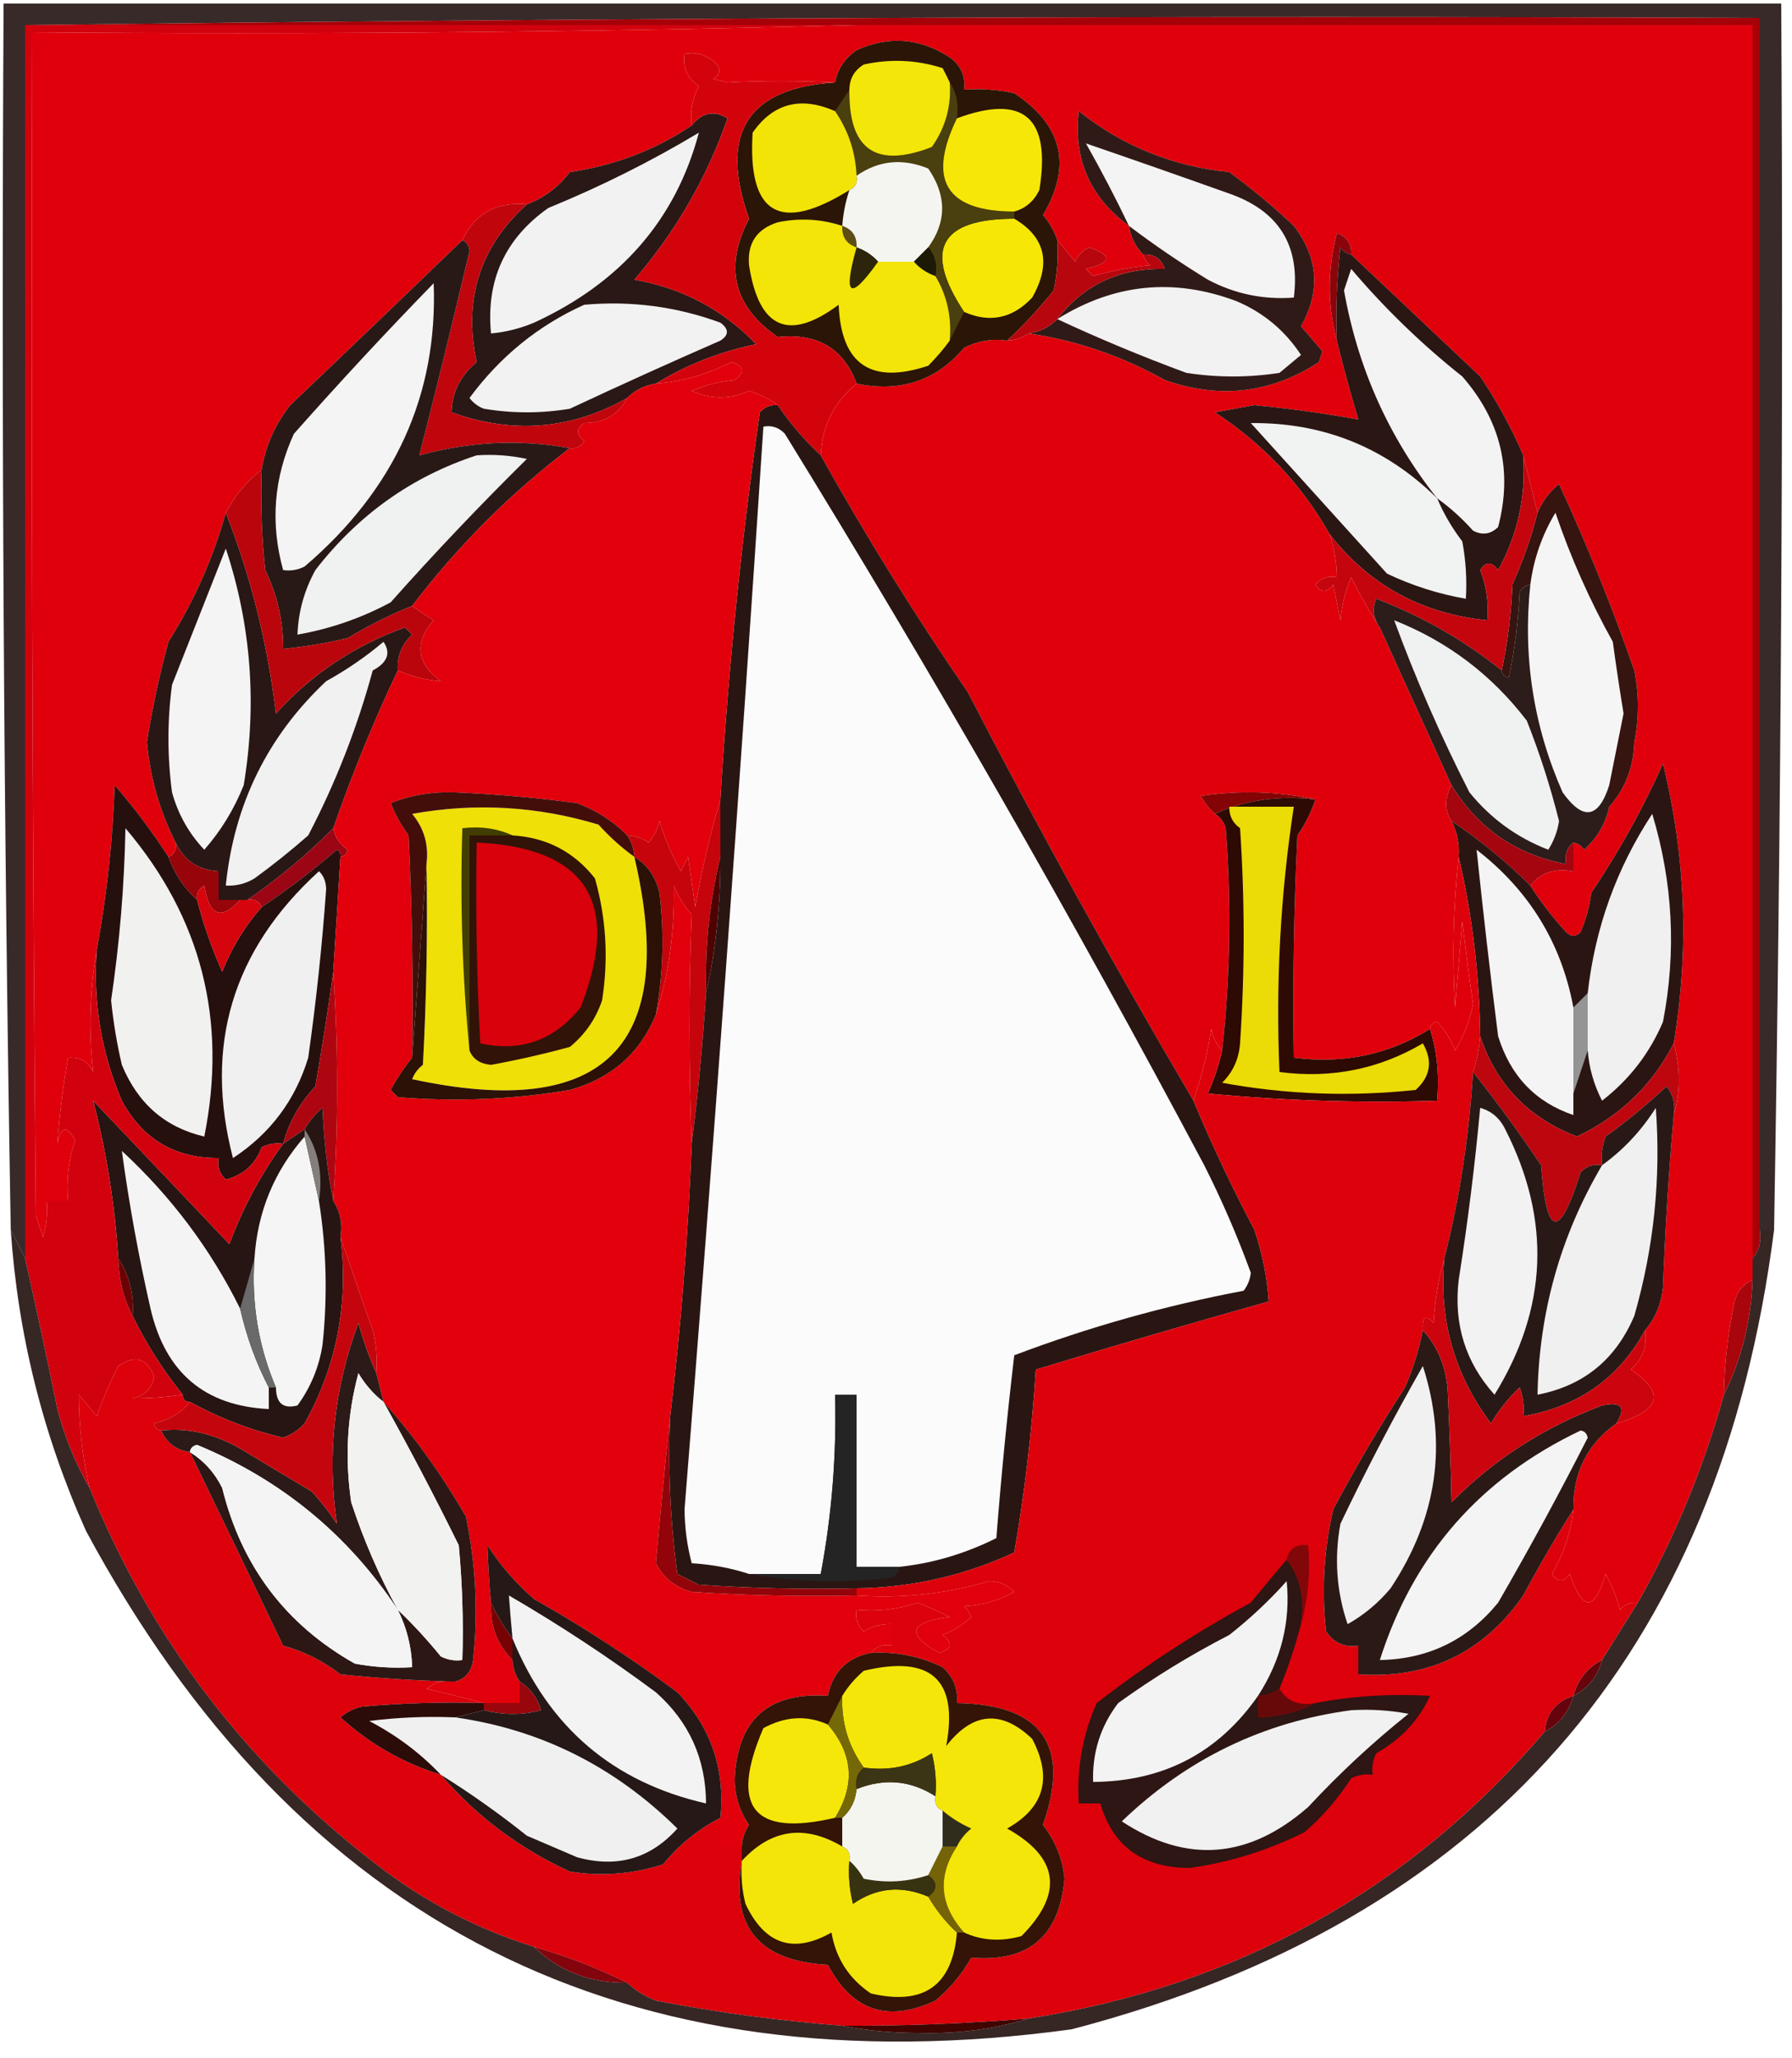 <?xml version="1.0" encoding="UTF-8"?>
<!DOCTYPE svg PUBLIC "-//W3C//DTD SVG 1.1//EN" "http://www.w3.org/Graphics/SVG/1.1/DTD/svg11.dtd">
<svg xmlns="http://www.w3.org/2000/svg" version="1.1" width="250px" height="287px" style="shape-rendering:geometricPrecision; text-rendering:geometricPrecision; image-rendering:optimizeQuality; fill-rule:evenodd; clip-rule:evenodd" xmlns:xlink="http://www.w3.org/1999/xlink">
<g><path style="opacity:1" fill="#e0000b" d="M 119.5,3.5 C 161.167,3.5 202.833,3.5 244.5,3.5C 244.5,60.833 244.5,118.167 244.5,175.5C 244.5,176.5 244.5,177.5 244.5,178.5C 243.21,179.058 242.377,180.058 242,181.5C 241.077,185.79 240.577,190.123 240.5,194.5C 237.646,204.751 233.646,214.418 228.5,223.5C 227.504,223.414 226.671,223.748 226,224.5C 225.529,222.754 224.862,221.087 224,219.5C 222.445,224.768 220.779,224.768 219,219.5C 218.107,220.711 217.274,220.711 216.5,219.5C 218.122,216.741 219.122,213.741 219.5,210.5C 219.432,205.376 221.432,201.376 225.5,198.5C 231.699,196.722 232.366,194.222 227.5,191C 229.155,189.556 229.822,187.722 229.5,185.5C 230.927,183.852 231.76,181.852 232,179.5C 232.301,171.475 232.801,163.475 233.5,155.5C 234.444,152.332 234.444,148.999 233.5,145.5C 235.669,132.464 235.169,119.464 232,106.5C 229.186,112.796 225.852,118.796 222,124.5C 221.749,126.433 221.249,128.266 220.5,130C 219.833,130.667 219.167,130.667 218.5,130C 216.618,127.957 214.951,125.791 213.5,123.5C 214.918,121.692 216.918,121.025 219.5,121.5C 219.5,120.167 219.5,118.833 219.5,117.5C 220.117,117.611 220.617,117.944 221,118.5C 222.82,116.868 223.986,114.868 224.5,112.5C 226.713,110.042 227.879,107.042 228,103.5C 228.667,100.167 228.667,96.833 228,93.5C 224.905,84.623 221.405,75.956 217.5,67.5C 216.141,68.624 215.141,69.958 214.5,71.5C 213.833,68.833 213.167,66.167 212.5,63.5C 210.892,59.727 208.892,56.061 206.5,52.5C 200.48,46.812 194.48,41.145 188.5,35.5C 188.585,34.005 187.919,33.005 186.5,32.5C 185.186,37.652 185.186,42.652 186.5,47.5C 187.387,51.096 188.387,54.762 189.5,58.5C 184.702,57.641 179.869,56.974 175,56.5C 173.167,56.833 171.333,57.167 169.5,57.5C 176.29,61.952 181.624,67.619 185.5,74.5C 186.15,76.435 186.483,78.435 186.5,80.5C 185.325,80.281 184.325,80.614 183.5,81.5C 184.274,82.711 185.107,82.711 186,81.5C 186.333,83.167 186.667,84.833 187,86.5C 187.192,84.423 187.692,82.423 188.5,80.5C 189.722,82.977 191.055,85.31 192.5,87.5C 195.829,94.826 199.163,102.159 202.5,109.5C 201.506,111.334 201.506,113.001 202.5,114.5C 203.301,116.042 203.634,117.708 203.5,119.5C 202.744,126.491 202.577,133.491 203,140.5C 203.333,136.5 203.667,132.5 204,128.5C 204.459,132.339 204.959,136.172 205.5,140C 205.051,142.326 204.217,144.493 203,146.5C 202.417,144.998 201.584,143.665 200.5,142.5C 199.893,142.624 199.56,142.957 199.5,143.5C 193.74,147.075 187.407,148.408 180.5,147.5C 180.334,137.161 180.5,126.828 181,116.5C 182.094,114.922 182.928,113.255 183.5,111.5C 178.35,110.349 173.016,110.183 167.5,111C 168.066,111.995 168.733,112.828 169.5,113.5C 170.222,113.918 170.722,114.584 171,115.5C 171.808,125.91 171.641,136.243 170.5,146.5C 169.732,145.737 169.232,144.737 169,143.5C 168.442,146.934 167.609,150.267 166.5,153.5C 155.506,134.852 145.006,115.852 135,96.5C 127.671,85.849 120.837,74.849 114.5,63.5C 114.688,59.391 116.355,56.058 119.5,53.5C 125.632,54.749 130.632,53.083 134.5,48.5C 136.396,47.534 138.396,47.201 140.5,47.5C 141.609,47.443 142.609,47.11 143.5,46.5C 150.12,47.459 156.453,49.626 162.5,53C 170.144,55.687 177.31,54.853 184,50.5C 184.167,50 184.333,49.5 184.5,49C 183.491,47.832 182.491,46.665 181.5,45.5C 184.256,40.631 183.923,35.964 180.5,31.5C 177.646,28.812 174.646,26.312 171.5,24C 163.629,23.212 156.629,20.379 150.5,15.5C 149.73,22.19 152.063,27.523 157.5,31.5C 157.733,33.062 158.4,34.395 159.5,35.5C 159.611,36.117 159.944,36.617 160.5,37C 157.776,37.27 155.109,37.77 152.5,38.5C 152.167,38.167 151.833,37.833 151.5,37.5C 155.081,36.644 155.247,35.644 152,34.5C 151.055,34.905 150.388,35.572 150,36.5C 149.148,35.429 148.315,34.429 147.5,33.5C 147.096,32.244 146.429,31.077 145.5,30C 149.576,23.128 148.242,17.461 141.5,13C 139.19,12.503 136.857,12.337 134.5,12.5C 134.703,10.61 134.037,9.11 132.5,8C 128.32,5.294 123.987,4.961 119.5,7C 117.859,8.129 116.859,9.629 116.5,11.5C 111.399,11.239 106.399,11.239 101.5,11.5C 100.833,11.333 100.167,11.167 99.5,11C 100.641,10.259 100.641,9.425 99.5,8.5C 98.311,7.571 96.978,7.238 95.5,7.5C 95.227,9.451 95.893,10.951 97.5,12C 96.594,13.7 96.261,15.533 96.5,17.5C 91.415,20.922 85.748,23.088 79.5,24C 77.905,26.102 75.905,27.602 73.5,28.5C 69.249,28.113 66.249,29.78 64.5,33.5C 56.575,41.151 48.575,48.818 40.5,56.5C 38.392,59.157 37.059,62.157 36.5,65.5C 34.408,67.137 32.741,69.137 31.5,71.5C 29.737,77.851 27.071,83.851 23.5,89.5C 22.244,94.112 21.244,98.778 20.5,103.5C 20.955,108.454 22.288,113.12 24.5,117.5C 24.672,118.492 24.338,119.158 23.5,119.5C 21.252,116.018 18.752,112.684 16,109.5C 15.733,117.253 14.899,124.92 13.5,132.5C 12.515,138.025 12.348,143.691 13,149.5C 12.29,148.027 11.124,147.36 9.5,147.5C 8.791,151.527 8.291,155.527 8,159.5C 8.451,157.071 9.285,156.904 10.5,159C 9.556,161.719 9.223,164.552 9.5,167.5C 8.5,167.5 7.5,167.5 6.5,167.5C 6.66,169.199 6.494,170.866 6,172.5C 5.667,171.5 5.333,170.5 5,169.5C 4.5,114.501 4.333,59.501 4.5,4.5C 43.004,4.832 81.337,4.499 119.5,3.5 Z"/></g>
<g><path style="opacity:1" fill="#382a29" d="M 247.5,171.5 C 246.833,171.5 246.167,171.5 245.5,171.5C 245.5,115.167 245.5,58.833 245.5,2.5C 164.665,2.167 83.998,2.501 3.5,3.5C 3.5,60.833 3.5,118.167 3.5,175.5C 2.833,174.167 2.167,172.833 1.5,171.5C 0.516,114.523 0.183,57.523 0.5,0.5C 83.167,0.5 165.833,0.5 248.5,0.5C 248.813,57.519 248.48,114.519 247.5,171.5 Z"/></g>
<g><path style="opacity:1" fill="#a60008" d="M 3.5,3.5 C 83.998,2.501 164.665,2.167 245.5,2.5C 245.5,58.833 245.5,115.167 245.5,171.5C 245.768,173.099 245.434,174.432 244.5,175.5C 244.5,118.167 244.5,60.833 244.5,3.5C 202.833,3.5 161.167,3.5 119.5,3.5C 80.833,3.5 42.167,3.5 3.5,3.5 Z"/></g>
<g><path style="opacity:1" fill="#301a17" d="M 143.5,46.5 C 145.062,46.267 146.395,45.6 147.5,44.5C 151.202,39.696 156.202,37.363 162.5,37.5C 161.995,36.081 160.995,35.415 159.5,35.5C 158.4,34.395 157.733,33.062 157.5,31.5C 152.063,27.523 149.73,22.19 150.5,15.5C 156.629,20.379 163.629,23.212 171.5,24C 174.646,26.312 177.646,28.812 180.5,31.5C 183.923,35.964 184.256,40.631 181.5,45.5C 182.491,46.665 183.491,47.832 184.5,49C 184.333,49.5 184.167,50 184,50.5C 177.31,54.853 170.144,55.687 162.5,53C 156.453,49.626 150.12,47.459 143.5,46.5 Z"/></g>
<g><path style="opacity:1" fill="#f4f4f4" d="M 157.5,31.5 C 155.653,27.642 153.653,23.808 151.5,20C 158.028,22.241 164.695,24.575 171.5,27C 178.422,29.418 181.422,34.252 180.5,41.5C 176.253,41.822 172.253,40.989 168.5,39C 164.66,36.644 160.994,34.144 157.5,31.5 Z"/></g>
<g><path style="opacity:1" fill="#2b1506" d="M 147.5,33.5 C 147.663,35.857 147.497,38.19 147,40.5C 144.967,43.03 142.8,45.364 140.5,47.5C 138.396,47.201 136.396,47.534 134.5,48.5C 130.632,53.083 125.632,54.749 119.5,53.5C 117.686,48.584 114.019,46.418 108.5,47C 102.313,42.732 100.98,37.232 104.5,30.5C 100.264,18.601 104.264,12.267 116.5,11.5C 116.859,9.629 117.859,8.129 119.5,7C 123.987,4.961 128.32,5.294 132.5,8C 134.037,9.11 134.703,10.61 134.5,12.5C 136.857,12.337 139.19,12.503 141.5,13C 148.242,17.461 149.576,23.128 145.5,30C 146.429,31.077 147.096,32.244 147.5,33.5 Z"/></g>
<g><path style="opacity:1" fill="#5d4e16" d="M 117.5,31.5 C 118.906,31.973 119.573,32.973 119.5,34.5C 118.094,34.027 117.427,33.027 117.5,31.5 Z"/></g>
<g><path style="opacity:1" fill="#f6e706" d="M 141.5,30.5 C 145.863,33.083 146.696,36.75 144,41.5C 141.261,44.414 138.094,45.081 134.5,43.5C 128.777,34.85 131.111,30.517 141.5,30.5 Z"/></g>
<g><path style="opacity:1" fill="#4a3f0e" d="M 132.5,11.5 C 133.451,12.919 133.784,14.585 133.5,16.5C 129.319,25.146 131.986,29.479 141.5,29.5C 141.5,29.833 141.5,30.167 141.5,30.5C 131.111,30.517 128.777,34.85 134.5,43.5C 133.833,44.833 133.167,46.167 132.5,47.5C 132.79,44.215 132.123,41.215 130.5,38.5C 130.768,36.901 130.434,35.568 129.5,34.5C 132.087,30.936 132.087,27.269 129.5,23.5C 125.901,22.035 122.568,22.368 119.5,24.5C 119.353,21.208 118.353,18.208 116.5,15.5C 117.167,14.5 117.833,13.5 118.5,12.5C 118.367,20.866 122.2,23.533 130,20.5C 131.908,17.794 132.741,14.793 132.5,11.5 Z"/></g>
<g><path style="opacity:1" fill="#f3e408" d="M 116.5,15.5 C 118.353,18.208 119.353,21.208 119.5,24.5C 119.672,25.492 119.338,26.158 118.5,26.5C 108.787,32.562 104.287,29.895 105,18.5C 107.862,14.397 111.696,13.397 116.5,15.5 Z"/></g>
<g><path style="opacity:1" fill="#f4f4f0" d="M 129.5,34.5 C 128.833,35.167 128.167,35.833 127.5,36.5C 125.833,36.5 124.167,36.5 122.5,36.5C 121.71,35.599 120.71,34.932 119.5,34.5C 119.573,32.973 118.906,31.973 117.5,31.5C 117.629,29.784 117.962,28.117 118.5,26.5C 119.338,26.158 119.672,25.492 119.5,24.5C 122.568,22.368 125.901,22.035 129.5,23.5C 132.087,27.269 132.087,30.936 129.5,34.5 Z"/></g>
<g><path style="opacity:1" fill="#f7e708" d="M 141.5,29.5 C 131.986,29.479 129.319,25.146 133.5,16.5C 142.813,13.059 146.646,16.393 145,26.5C 144.241,28.063 143.074,29.063 141.5,29.5 Z"/></g>
<g><path style="opacity:1" fill="#f3e609" d="M 132.5,11.5 C 132.741,14.793 131.908,17.794 130,20.5C 122.2,23.533 118.367,20.866 118.5,12.5C 118.511,10.983 119.177,9.816 120.5,9C 124.211,8.175 127.878,8.341 131.5,9.5C 131.863,10.184 132.196,10.85 132.5,11.5 Z"/></g>
<g><path style="opacity:1" fill="#2d250b" d="M 119.5,34.5 C 120.71,34.932 121.71,35.599 122.5,36.5C 118.565,42.034 117.565,41.368 119.5,34.5 Z"/></g>
<g><path style="opacity:1" fill="#1c1907" d="M 129.5,34.5 C 130.434,35.568 130.768,36.901 130.5,38.5C 129.29,38.068 128.29,37.401 127.5,36.5C 128.167,35.833 128.833,35.167 129.5,34.5 Z"/></g>
<g><path style="opacity:1" fill="#8a050b" d="M 188.5,35.5 C 187.883,35.389 187.383,35.056 187,34.5C 186.501,38.821 186.334,43.154 186.5,47.5C 185.186,42.652 185.186,37.652 186.5,32.5C 187.919,33.005 188.585,34.005 188.5,35.5 Z"/></g>
<g><path style="opacity:1" fill="#f2f2f2" d="M 147.5,44.5 C 155.431,39.546 163.764,38.713 172.5,42C 176.255,43.588 179.255,46.088 181.5,49.5C 180.5,50.333 179.5,51.167 178.5,52C 174.167,52.667 169.833,52.667 165.5,52C 159.207,49.671 153.207,47.171 147.5,44.5 Z"/></g>
<g><path style="opacity:1" fill="#291815" d="M 91.5,53.5 C 89.938,53.733 88.605,54.4 87.5,55.5C 79.718,59.907 71.552,60.573 63,57.5C 63.052,54.728 64.219,52.394 66.5,50.5C 64.616,41.746 66.95,34.413 73.5,28.5C 75.905,27.602 77.905,26.102 79.5,24C 85.748,23.088 91.415,20.922 96.5,17.5C 97.936,15.681 99.603,15.348 101.5,16.5C 98.583,24.837 94.249,32.337 88.5,39C 95.155,40.161 100.822,43.161 105.5,48C 100.433,49.042 95.766,50.875 91.5,53.5 Z"/></g>
<g><path style="opacity:1" fill="#f1f2f1" d="M 81.5,42.5 C 88.061,41.919 94.395,42.752 100.5,45C 101.711,45.893 101.711,46.726 100.5,47.5C 93.488,50.563 86.488,53.73 79.5,57C 75.5,57.667 71.5,57.667 67.5,57C 66.692,56.692 66.025,56.192 65.5,55.5C 69.765,49.72 75.098,45.387 81.5,42.5 Z"/></g>
<g><path style="opacity:1" fill="#f2f2f3" d="M 97.5,18.5 C 94.288,30.589 86.622,39.422 74.5,45C 72.564,45.813 70.564,46.313 68.5,46.5C 67.785,39.098 70.451,33.265 76.5,29C 83.808,26.012 90.808,22.512 97.5,18.5 Z"/></g>
<g><path style="opacity:1" fill="#b7060d" d="M 147.5,33.5 C 148.315,34.429 149.148,35.429 150,36.5C 150.388,35.572 151.055,34.905 152,34.5C 155.247,35.644 155.081,36.644 151.5,37.5C 151.833,37.833 152.167,38.167 152.5,38.5C 155.109,37.77 157.776,37.27 160.5,37C 159.944,36.617 159.611,36.117 159.5,35.5C 160.995,35.415 161.995,36.081 162.5,37.5C 156.202,37.363 151.202,39.696 147.5,44.5C 146.395,45.6 145.062,46.267 143.5,46.5C 142.609,47.11 141.609,47.443 140.5,47.5C 142.8,45.364 144.967,43.03 147,40.5C 147.497,38.19 147.663,35.857 147.5,33.5 Z"/></g>
<g><path style="opacity:1" fill="#f3e507" d="M 117.5,31.5 C 117.427,33.027 118.094,34.027 119.5,34.5C 117.565,41.368 118.565,42.034 122.5,36.5C 124.167,36.5 125.833,36.5 127.5,36.5C 128.29,37.401 129.29,38.068 130.5,38.5C 132.123,41.215 132.79,44.215 132.5,47.5C 131.636,48.688 130.636,49.855 129.5,51C 121.509,53.666 117.342,50.832 117,42.5C 110.041,47.674 105.874,45.841 104.5,37C 104.225,33.94 105.558,31.94 108.5,31C 111.555,30.366 114.555,30.532 117.5,31.5 Z"/></g>
<g><path style="opacity:1" fill="#c0050d" d="M 73.5,28.5 C 66.95,34.413 64.616,41.746 66.5,50.5C 64.219,52.394 63.052,54.728 63,57.5C 71.552,60.573 79.718,59.907 87.5,55.5C 86.264,57.828 84.264,58.994 81.5,59C 80.359,59.741 80.359,60.575 81.5,61.5C 81.043,62.297 80.376,62.631 79.5,62.5C 72.578,61.233 65.578,61.566 58.5,63.5C 60.901,54.108 63.234,44.608 65.5,35C 65.43,34.235 65.097,33.735 64.5,33.5C 66.249,29.78 69.249,28.113 73.5,28.5 Z"/></g>
<g><path style="opacity:1" fill="#d3030c" d="M 116.5,11.5 C 104.264,12.267 100.264,18.601 104.5,30.5C 100.98,37.232 102.313,42.732 108.5,47C 114.019,46.418 117.686,48.584 119.5,53.5C 116.355,56.058 114.688,59.391 114.5,63.5C 112.291,61.465 110.291,59.132 108.5,56.5C 107.359,55.661 106.026,54.994 104.5,54.5C 101.834,55.738 99.168,55.738 96.5,54.5C 98.423,53.692 100.423,53.192 102.5,53C 103.993,51.844 103.826,51.01 102,50.5C 98.691,52.215 95.191,53.215 91.5,53.5C 95.766,50.875 100.433,49.042 105.5,48C 100.822,43.161 95.155,40.161 88.5,39C 94.249,32.337 98.583,24.837 101.5,16.5C 99.603,15.348 97.936,15.681 96.5,17.5C 96.261,15.533 96.594,13.7 97.5,12C 95.893,10.951 95.227,9.451 95.5,7.5C 96.978,7.238 98.311,7.571 99.5,8.5C 100.641,9.425 100.641,10.259 99.5,11C 100.167,11.167 100.833,11.333 101.5,11.5C 106.399,11.239 111.399,11.239 116.5,11.5 Z"/></g>
<g><path style="opacity:1" fill="#2a1613" d="M 188.5,35.5 C 194.48,41.145 200.48,46.812 206.5,52.5C 208.892,56.061 210.892,59.727 212.5,63.5C 212.901,69.223 211.735,74.556 209,79.5C 208.107,78.289 207.274,78.289 206.5,79.5C 207.374,81.747 207.708,84.08 207.5,86.5C 198.363,85.602 191.03,81.602 185.5,74.5C 181.624,67.619 176.29,61.952 169.5,57.5C 171.333,57.167 173.167,56.833 175,56.5C 179.869,56.974 184.702,57.641 189.5,58.5C 188.387,54.762 187.387,51.096 186.5,47.5C 186.334,43.154 186.501,38.821 187,34.5C 187.383,35.056 187.883,35.389 188.5,35.5 Z"/></g>
<g><path style="opacity:1" fill="#f1f2f2" d="M 200.5,69.5 C 201.391,71.609 202.558,73.609 204,75.5C 204.497,78.146 204.664,80.813 204.5,83.5C 200.687,82.84 197.021,81.674 193.5,80C 187.167,73 180.833,66 174.5,59C 184.635,58.902 193.302,62.402 200.5,69.5 Z"/></g>
<g><path style="opacity:1" fill="#f3f3f3" d="M 200.5,69.5 C 193.752,60.997 189.419,51.331 187.5,40.5C 187.833,39.5 188.167,38.5 188.5,37.5C 193.184,43.018 198.351,48.018 204,52.5C 209.394,58.669 211.061,65.669 209,73.5C 207.951,74.517 206.784,74.684 205.5,74C 203.917,72.242 202.25,70.742 200.5,69.5 Z"/></g>
<g><path style="opacity:1" fill="#291916" d="M 64.5,33.5 C 65.097,33.735 65.43,34.235 65.5,35C 63.234,44.608 60.901,54.108 58.5,63.5C 65.578,61.566 72.578,61.233 79.5,62.5C 71.215,68.785 63.882,76.118 57.5,84.5C 54.411,85.739 51.411,87.239 48.5,89C 45.522,89.696 42.522,90.196 39.5,90.5C 39.519,86.648 38.685,82.981 37,79.5C 36.501,74.845 36.334,70.178 36.5,65.5C 37.059,62.157 38.392,59.157 40.5,56.5C 48.575,48.818 56.575,41.151 64.5,33.5 Z"/></g>
<g><path style="opacity:1" fill="#f0f1f1" d="M 66.5,63.5 C 68.857,63.337 71.19,63.503 73.5,64C 66.936,70.475 60.602,77.142 54.5,84C 50.41,86.197 46.076,87.697 41.5,88.5C 41.618,85.312 42.451,82.312 44,79.5C 49.964,71.789 57.464,66.455 66.5,63.5 Z"/></g>
<g><path style="opacity:1" fill="#f4f4f4" d="M 60.5,39.5 C 61.088,55.082 55.088,68.249 42.5,79C 41.552,79.483 40.552,79.65 39.5,79.5C 37.691,72.959 38.191,66.626 41,60.5C 47.422,53.251 53.922,46.251 60.5,39.5 Z"/></g>
<g><path style="opacity:1" fill="#291715" d="M 31.5,71.5 C 34.969,80.299 37.303,89.633 38.5,99.5C 43.464,94.013 49.464,90.013 56.5,87.5C 56.833,87.833 57.167,88.167 57.5,88.5C 56.05,89.85 55.383,91.516 55.5,93.5C 52.129,100.598 49.129,107.932 46.5,115.5C 42.767,119.24 38.767,122.573 34.5,125.5C 34.167,125.5 33.833,125.5 33.5,125.5C 32.5,125.5 31.5,125.5 30.5,125.5C 30.5,124.167 30.5,122.833 30.5,121.5C 27.682,121.343 25.682,120.009 24.5,117.5C 22.288,113.12 20.955,108.454 20.5,103.5C 21.244,98.778 22.244,94.112 23.5,89.5C 27.071,83.851 29.737,77.851 31.5,71.5 Z"/></g>
<g><path style="opacity:1" fill="#f5f5f5" d="M 224.5,109.5 C 223.016,114.16 220.849,114.494 218,110.5C 213.928,101.274 212.428,91.607 213.5,81.5C 213.976,77.905 215.142,74.572 217,71.5C 219.112,77.726 221.778,83.726 225,89.5C 225.453,92.84 225.953,96.174 226.5,99.5C 225.83,102.846 225.163,106.179 224.5,109.5 Z"/></g>
<g><path style="opacity:1" fill="#361410" d="M 224.5,112.5 C 224.5,111.5 224.5,110.5 224.5,109.5C 225.163,106.179 225.83,102.846 226.5,99.5C 225.953,96.174 225.453,92.84 225,89.5C 221.778,83.726 219.112,77.726 217,71.5C 215.142,74.572 213.976,77.905 213.5,81.5C 212.883,81.611 212.383,81.944 212,82.5C 211.827,86.541 211.327,90.541 210.5,94.5C 209.893,94.376 209.56,94.043 209.5,93.5C 210.324,89.688 210.824,85.688 211,81.5C 212.47,78.256 213.637,74.923 214.5,71.5C 215.141,69.958 216.141,68.624 217.5,67.5C 221.405,75.956 224.905,84.623 228,93.5C 228.667,96.833 228.667,100.167 228,103.5C 227.879,107.042 226.713,110.042 224.5,112.5 Z"/></g>
<g><path style="opacity:1" fill="#f4f4f4" d="M 31.5,76.5 C 35.04,87.193 35.874,98.193 34,109.5C 32.654,112.87 30.821,115.87 28.5,118.5C 26.349,116.228 24.849,113.561 24,110.5C 23.333,105.5 23.333,100.5 24,95.5C 26.51,89.151 29.01,82.818 31.5,76.5 Z"/></g>
<g><path style="opacity:1" fill="#c4050e" d="M 212.5,63.5 C 213.167,66.167 213.833,68.833 214.5,71.5C 213.637,74.923 212.47,78.256 211,81.5C 210.824,85.688 210.324,89.688 209.5,93.5C 204.232,89.28 198.399,85.946 192,83.5C 191.421,84.928 191.588,86.262 192.5,87.5C 191.055,85.31 189.722,82.977 188.5,80.5C 187.692,82.423 187.192,84.423 187,86.5C 186.667,84.833 186.333,83.167 186,81.5C 185.107,82.711 184.274,82.711 183.5,81.5C 184.325,80.614 185.325,80.281 186.5,80.5C 186.483,78.435 186.15,76.435 185.5,74.5C 191.03,81.602 198.363,85.602 207.5,86.5C 207.708,84.08 207.374,81.747 206.5,79.5C 207.274,78.289 208.107,78.289 209,79.5C 211.735,74.556 212.901,69.223 212.5,63.5 Z"/></g>
<g><path style="opacity:1" fill="#ba050c" d="M 36.5,65.5 C 36.334,70.178 36.501,74.845 37,79.5C 38.685,82.981 39.519,86.648 39.5,90.5C 42.522,90.196 45.522,89.696 48.5,89C 51.411,87.239 54.411,85.739 57.5,84.5C 58.398,85.158 59.398,85.824 60.5,86.5C 57.762,89.653 58.095,92.486 61.5,95C 59.481,94.847 57.481,94.347 55.5,93.5C 55.383,91.516 56.05,89.85 57.5,88.5C 57.167,88.167 56.833,87.833 56.5,87.5C 49.464,90.013 43.464,94.013 38.5,99.5C 37.303,89.633 34.969,80.299 31.5,71.5C 32.741,69.137 34.408,67.137 36.5,65.5 Z"/></g>
<g><path style="opacity:1" fill="#f1f1f1" d="M 53.5,89.5 C 54.559,91.07 54.059,92.403 52,93.5C 49.819,101.522 46.819,109.188 43,116.5C 40.591,118.62 38.091,120.62 35.5,122.5C 34.264,123.246 32.931,123.579 31.5,123.5C 32.649,112.192 37.315,102.692 45.5,95C 48.407,93.391 51.073,91.558 53.5,89.5 Z"/></g>
<g><path style="opacity:1" fill="#2c1c1a" d="M 213.5,81.5 C 212.428,91.607 213.928,101.274 218,110.5C 220.849,114.494 223.016,114.16 224.5,109.5C 224.5,110.5 224.5,111.5 224.5,112.5C 223.986,114.868 222.82,116.868 221,118.5C 220.617,117.944 220.117,117.611 219.5,117.5C 218.596,118.209 218.263,119.209 218.5,120.5C 211.539,119.206 206.205,115.539 202.5,109.5C 199.163,102.159 195.829,94.826 192.5,87.5C 191.588,86.262 191.421,84.928 192,83.5C 198.399,85.946 204.232,89.28 209.5,93.5C 209.56,94.043 209.893,94.376 210.5,94.5C 211.327,90.541 211.827,86.541 212,82.5C 212.383,81.944 212.883,81.611 213.5,81.5 Z"/></g>
<g><path style="opacity:1" fill="#f0f1f1" d="M 194.5,86.5 C 201.954,89.452 208.12,94.119 213,100.5C 214.807,105.06 216.307,109.727 217.5,114.5C 217.281,115.938 216.781,117.271 216,118.5C 211.625,116.812 207.958,114.145 205,110.5C 201.005,102.671 197.505,94.671 194.5,86.5 Z"/></g>
<g><path style="opacity:1" fill="#840304" d="M 183.5,111.5 C 178.381,110.897 173.715,111.564 169.5,113.5C 168.733,112.828 168.066,111.995 167.5,111C 173.016,110.183 178.35,110.349 183.5,111.5 Z"/></g>
<g><path style="opacity:1" fill="#2d0a03" d="M 183.5,111.5 C 182.928,113.255 182.094,114.922 181,116.5C 180.5,126.828 180.334,137.161 180.5,147.5C 187.407,148.408 193.74,147.075 199.5,143.5C 200.479,146.625 200.813,149.958 200.5,153.5C 189.813,153.832 179.146,153.499 168.5,152.5C 169.372,150.55 170.039,148.55 170.5,146.5C 171.641,136.243 171.808,125.91 171,115.5C 170.722,114.584 170.222,113.918 169.5,113.5C 173.715,111.564 178.381,110.897 183.5,111.5 Z"/></g>
<g><path style="opacity:1" fill="#ebdb06" d="M 171.5,112.5 C 174.5,112.5 177.5,112.5 180.5,112.5C 178.632,124.718 177.965,137.051 178.5,149.5C 185.707,150.442 192.374,149.109 198.5,145.5C 199.91,147.949 199.576,150.116 197.5,152C 188.338,152.968 179.338,152.635 170.5,151C 172.004,149.509 172.837,147.676 173,145.5C 173.667,135.5 173.667,125.5 173,115.5C 171.961,114.756 171.461,113.756 171.5,112.5 Z"/></g>
<g><path style="opacity:1" fill="#97040a" d="M 24.5,117.5 C 25.682,120.009 27.682,121.343 30.5,121.5C 30.5,122.833 30.5,124.167 30.5,125.5C 31.5,125.5 32.5,125.5 33.5,125.5C 30.855,128.42 29.189,127.753 28.5,123.5C 27.703,123.957 27.369,124.624 27.5,125.5C 25.674,123.853 24.34,121.853 23.5,119.5C 24.338,119.158 24.672,118.492 24.5,117.5 Z"/></g>
<g><path style="opacity:1" fill="#9b0514" d="M 46.5,115.5 C 46.721,116.735 47.388,117.735 48.5,118.5C 48.376,119.107 48.043,119.44 47.5,119.5C 47.565,119.062 47.399,118.728 47,118.5C 43.581,121.438 40.081,124.105 36.5,126.5C 36.158,125.662 35.492,125.328 34.5,125.5C 38.767,122.573 42.767,119.24 46.5,115.5 Z"/></g>
<g><path style="opacity:1" fill="#a4050f" d="M 202.5,109.5 C 206.205,115.539 211.539,119.206 218.5,120.5C 218.263,119.209 218.596,118.209 219.5,117.5C 219.5,118.833 219.5,120.167 219.5,121.5C 216.918,121.025 214.918,121.692 213.5,123.5C 210.154,120.159 206.487,117.159 202.5,114.5C 201.506,113.001 201.506,111.334 202.5,109.5 Z"/></g>
<g><path style="opacity:1" fill="#c6040c" d="M 100.5,111.5 C 100.5,114.167 100.5,116.833 100.5,119.5C 99.004,125.605 98.337,131.938 98.5,138.5C 98.036,145.663 97.37,152.663 96.5,159.5C 96.076,148.591 96.076,137.924 96.5,127.5C 95.416,126.335 94.583,125.002 94,123.5C 94.129,129.916 93.295,135.916 91.5,141.5C 92.521,135.87 92.687,130.204 92,124.5C 91.451,122.24 90.284,120.574 88.5,119.5C 88.443,118.391 88.11,117.391 87.5,116.5C 88.583,116.539 89.583,116.873 90.5,117.5C 91.251,116.624 91.751,115.624 92,114.5C 92.725,116.949 93.725,119.283 95,121.5C 95.333,120.833 95.667,120.167 96,119.5C 96.333,121.833 96.667,124.167 97,126.5C 97.903,121.327 99.07,116.327 100.5,111.5 Z"/></g>
<g><path style="opacity:1" fill="#4f0202" d="M 100.5,119.5 C 100.546,126.05 99.879,132.383 98.5,138.5C 98.337,131.938 99.004,125.605 100.5,119.5 Z"/></g>
<g><path style="opacity:1" fill="#26100e" d="M 23.5,119.5 C 24.34,121.853 25.674,123.853 27.5,125.5C 28.374,128.919 29.541,132.252 31,135.5C 32.344,132.135 34.177,129.135 36.5,126.5C 40.081,124.105 43.581,121.438 47,118.5C 47.399,118.728 47.565,119.062 47.5,119.5C 47.167,124.833 46.833,130.167 46.5,135.5C 45.778,140.711 44.945,146.044 44,151.5C 41.798,153.845 40.298,156.511 39.5,159.5C 38.448,159.351 37.448,159.517 36.5,160C 35.631,162.368 33.965,163.868 31.5,164.5C 30.614,163.675 30.281,162.675 30.5,161.5C 24.396,161.532 19.896,158.865 17,153.5C 14.132,146.796 12.965,139.796 13.5,132.5C 14.899,124.92 15.733,117.253 16,109.5C 18.752,112.684 21.252,116.018 23.5,119.5 Z"/></g>
<g><path style="opacity:1" fill="#f0f0f0" d="M 44.5,121.5 C 45.139,122.097 45.472,122.93 45.5,124C 44.939,131.872 44.106,139.705 43,147.5C 41.202,153.422 37.702,158.089 32.5,161.5C 28.422,145.824 32.422,132.491 44.5,121.5 Z"/></g>
<g><path style="opacity:1" fill="#d6040c" d="M 33.5,125.5 C 33.833,125.5 34.167,125.5 34.5,125.5C 35.492,125.328 36.158,125.662 36.5,126.5C 34.177,129.135 32.344,132.135 31,135.5C 29.541,132.252 28.374,128.919 27.5,125.5C 27.369,124.624 27.703,123.957 28.5,123.5C 29.189,127.753 30.855,128.42 33.5,125.5 Z"/></g>
<g><path style="opacity:1" fill="#f1f1f0" d="M 17.5,115.5 C 28.083,127.948 31.75,142.281 28.5,158.5C 23.05,157.229 19.217,153.896 17,148.5C 16.306,145.532 15.806,142.532 15.5,139.5C 16.681,131.538 17.348,123.538 17.5,115.5 Z"/></g>
<g><path style="opacity:1" fill="#291613" d="M 108.5,56.5 C 110.291,59.132 112.291,61.465 114.5,63.5C 120.837,74.849 127.671,85.849 135,96.5C 145.006,115.852 155.506,134.852 166.5,153.5C 169.041,159.584 171.874,165.584 175,171.5C 176.116,174.82 176.783,178.153 177,181.5C 166.162,184.537 155.329,187.704 144.5,191C 143.97,199.528 142.97,208.028 141.5,216.5C 134.578,219.729 127.245,221.396 119.5,221.5C 112.159,221.666 104.826,221.5 97.5,221C 96.5,220.5 95.5,220 94.5,219.5C 93.503,212.197 93.169,204.863 93.5,197.5C 95.009,184.877 96.009,172.211 96.5,159.5C 97.37,152.663 98.036,145.663 98.5,138.5C 99.879,132.383 100.546,126.05 100.5,119.5C 100.5,116.833 100.5,114.167 100.5,111.5C 101.588,93.415 103.422,75.415 106,57.5C 106.671,56.748 107.504,56.414 108.5,56.5 Z"/></g>
<g><path style="opacity:1" fill="#fbfbfb" d="M 125.5,218.5 C 123.5,218.5 121.5,218.5 119.5,218.5C 119.5,210.5 119.5,202.5 119.5,194.5C 118.5,194.5 117.5,194.5 116.5,194.5C 116.717,202.918 116.05,211.251 114.5,219.5C 111.167,219.5 107.833,219.5 104.5,219.5C 102.031,218.683 99.365,218.183 96.5,218C 95.861,215.589 95.527,213.089 95.5,210.5C 99.539,160.209 103.206,109.876 106.5,59.5C 107.675,59.281 108.675,59.614 109.5,60.5C 130.097,93.916 149.597,127.916 168,162.5C 170.452,167.348 172.618,172.348 174.5,177.5C 174.392,178.442 174.059,179.275 173.5,180C 162.551,182.07 151.884,185.07 141.5,189C 140.504,197.429 139.67,205.929 139,214.5C 134.64,216.674 130.14,218.007 125.5,218.5 Z"/></g>
<g><path style="opacity:1" fill="#e1000b" d="M 108.5,56.5 C 107.504,56.414 106.671,56.748 106,57.5C 103.422,75.415 101.588,93.415 100.5,111.5C 99.07,116.327 97.903,121.327 97,126.5C 96.667,124.167 96.333,121.833 96,119.5C 95.667,120.167 95.333,120.833 95,121.5C 93.725,119.283 92.725,116.949 92,114.5C 91.751,115.624 91.251,116.624 90.5,117.5C 89.583,116.873 88.583,116.539 87.5,116.5C 85.572,114.526 83.239,113.026 80.5,112C 74.856,111.243 69.189,110.743 63.5,110.5C 60.309,110.378 57.309,110.878 54.5,112C 55.147,113.609 55.98,115.109 57,116.5C 57.5,126.828 57.666,137.161 57.5,147.5C 56.386,148.885 55.386,150.385 54.5,152C 54.833,152.333 55.167,152.667 55.5,153C 63.536,153.665 71.536,153.331 79.5,152C 85.262,150.398 89.262,146.898 91.5,141.5C 93.295,135.916 94.129,129.916 94,123.5C 94.583,125.002 95.416,126.335 96.5,127.5C 96.076,137.924 96.076,148.591 96.5,159.5C 96.009,172.211 95.009,184.877 93.5,197.5C 92.782,204.19 92.115,211.023 91.5,218C 92.52,220.026 94.187,221.359 96.5,222C 104.159,222.5 111.826,222.666 119.5,222.5C 125.824,222.942 131.991,222.276 138,220.5C 139.404,220.509 140.57,221.009 141.5,222C 139.377,223.194 137.043,223.86 134.5,224C 134.957,224.414 135.291,224.914 135.5,225.5C 134.335,226.584 133.002,227.417 131.5,228C 132.993,229.156 132.826,229.99 131,230.5C 126.325,227.88 126.825,226.214 132.5,225.5C 131.009,224.756 129.509,224.09 128,223.5C 125.281,224.444 122.448,224.777 119.5,224.5C 119.281,225.675 119.614,226.675 120.5,227.5C 121.736,226.754 123.07,226.421 124.5,226.5C 124.5,227.5 124.5,228.5 124.5,229.5C 123.209,229.263 122.209,229.596 121.5,230.5C 118.149,231.184 116.149,233.184 115.5,236.5C 107.227,235.942 102.893,239.776 102.5,248C 102.482,250.379 103.149,252.546 104.5,254.5C 103.873,255.417 103.539,256.417 103.5,257.5C 102.5,257.5 101.5,257.5 100.5,257.5C 100.5,256.167 100.5,254.833 100.5,253.5C 101.182,246.711 99.182,240.878 94.5,236C 88.082,231.242 81.416,226.909 74.5,223C 71.96,220.795 69.793,218.295 68,215.5C 68.083,218.119 68.25,220.786 68.5,223.5C 68.346,226.716 69.346,229.383 71.5,231.5C 71.557,232.609 71.89,233.609 72.5,234.5C 72.5,235.5 72.5,236.5 72.5,237.5C 70.833,237.5 69.167,237.5 67.5,237.5C 64.972,236.834 62.306,236.168 59.5,235.5C 60.689,234.571 62.022,234.238 63.5,234.5C 64.931,234.119 65.764,233.119 66,231.5C 66.711,224.785 66.378,218.118 65,211.5C 61.659,205.683 57.826,200.35 53.5,195.5C 53.167,194.167 52.833,192.833 52.5,191.5C 52.662,189.473 52.495,187.473 52,185.5C 50.408,181.008 48.908,176.675 47.5,172.5C 47.785,170.585 47.451,168.919 46.5,167.5C 47.202,156.886 47.202,146.219 46.5,135.5C 46.833,130.167 47.167,124.833 47.5,119.5C 48.043,119.44 48.376,119.107 48.5,118.5C 47.388,117.735 46.721,116.735 46.5,115.5C 49.129,107.932 52.129,100.598 55.5,93.5C 57.481,94.347 59.481,94.847 61.5,95C 58.095,92.486 57.762,89.653 60.5,86.5C 59.398,85.824 58.398,85.158 57.5,84.5C 63.882,76.118 71.215,68.785 79.5,62.5C 80.376,62.631 81.043,62.297 81.5,61.5C 80.359,60.575 80.359,59.741 81.5,59C 84.264,58.994 86.264,57.828 87.5,55.5C 88.605,54.4 89.938,53.733 91.5,53.5C 95.191,53.215 98.691,52.215 102,50.5C 103.826,51.01 103.993,51.844 102.5,53C 100.423,53.192 98.423,53.692 96.5,54.5C 99.168,55.738 101.834,55.738 104.5,54.5C 106.026,54.994 107.359,55.661 108.5,56.5 Z"/></g>
<g><path style="opacity:1" fill="#efe007" d="M 88.5,119.5 C 94.682,145.953 84.349,156.287 57.5,150.5C 57.808,149.692 58.308,149.025 59,148.5C 59.5,139.173 59.666,129.839 59.5,120.5C 59.838,117.843 59.171,115.51 57.5,113.5C 66.306,111.92 74.972,112.42 83.5,115C 85.037,116.707 86.704,118.207 88.5,119.5 Z"/></g>
<g><path style="opacity:1" fill="#311308" d="M 71.5,116.5 C 76.265,116.799 80.099,118.799 83,122.5C 84.57,128.053 84.903,133.719 84,139.5C 83.117,142.102 81.617,144.269 79.5,146C 75.868,146.991 72.201,147.825 68.5,148.5C 66.97,148.36 65.97,147.693 65.5,146.5C 65.5,136.5 65.5,126.5 65.5,116.5C 67.5,116.5 69.5,116.5 71.5,116.5 Z"/></g>
<g><path style="opacity:1" fill="#423e01" d="M 71.5,116.5 C 69.5,116.5 67.5,116.5 65.5,116.5C 65.5,126.5 65.5,136.5 65.5,146.5C 64.506,136.347 64.172,126.014 64.5,115.5C 67.059,115.198 69.393,115.532 71.5,116.5 Z"/></g>
<g><path style="opacity:1" fill="#d9010b" d="M 66.5,117.5 C 81.872,118.212 86.705,125.879 81,140.5C 77.322,145.082 72.656,146.749 67,145.5C 66.5,136.173 66.334,126.839 66.5,117.5 Z"/></g>
<g><path style="opacity:1" fill="#430e0a" d="M 87.5,116.5 C 88.11,117.391 88.443,118.391 88.5,119.5C 86.704,118.207 85.037,116.707 83.5,115C 74.972,112.42 66.306,111.92 57.5,113.5C 59.171,115.51 59.838,117.843 59.5,120.5C 58.833,129.5 58.167,138.5 57.5,147.5C 57.666,137.161 57.5,126.828 57,116.5C 55.98,115.109 55.147,113.609 54.5,112C 57.309,110.878 60.309,110.378 63.5,110.5C 69.189,110.743 74.856,111.243 80.5,112C 83.239,113.026 85.572,114.526 87.5,116.5 Z"/></g>
<g><path style="opacity:1" fill="#2b1106" d="M 88.5,119.5 C 90.284,120.574 91.451,122.24 92,124.5C 92.687,130.204 92.521,135.87 91.5,141.5C 89.262,146.898 85.262,150.398 79.5,152C 71.536,153.331 63.536,153.665 55.5,153C 55.167,152.667 54.833,152.333 54.5,152C 55.386,150.385 56.386,148.885 57.5,147.5C 58.167,138.5 58.833,129.5 59.5,120.5C 59.666,129.839 59.5,139.173 59,148.5C 58.308,149.025 57.808,149.692 57.5,150.5C 84.349,156.287 94.682,145.953 88.5,119.5 Z"/></g>
<g><path style="opacity:1" fill="#ae0610" d="M 46.5,135.5 C 47.202,146.219 47.202,156.886 46.5,167.5C 45.675,163.353 45.175,159.019 45,154.5C 43.955,155.373 43.122,156.373 42.5,157.5C 41.5,158.167 40.5,158.833 39.5,159.5C 40.298,156.511 41.798,153.845 44,151.5C 44.945,146.044 45.778,140.711 46.5,135.5 Z"/></g>
<g><path style="opacity:1" fill="#2b1512" d="M 233.5,145.5 C 230.533,151.298 226.033,155.631 220,158.5C 213.208,155.878 208.708,151.211 206.5,144.5C 206.391,135.917 205.391,127.583 203.5,119.5C 203.634,117.708 203.301,116.042 202.5,114.5C 206.487,117.159 210.154,120.159 213.5,123.5C 214.951,125.791 216.618,127.957 218.5,130C 219.167,130.667 219.833,130.667 220.5,130C 221.249,128.266 221.749,126.433 222,124.5C 225.852,118.796 229.186,112.796 232,106.5C 235.169,119.464 235.669,132.464 233.5,145.5 Z"/></g>
<g><path style="opacity:1" fill="#949494" d="M 221.5,138.5 C 221.5,141.167 221.5,143.833 221.5,146.5C 220.833,148.5 220.167,150.5 219.5,152.5C 219.5,148.5 219.5,144.5 219.5,140.5C 220.167,139.833 220.833,139.167 221.5,138.5 Z"/></g>
<g><path style="opacity:1" fill="#f4f4f4" d="M 219.5,140.5 C 219.5,144.5 219.5,148.5 219.5,152.5C 219.5,153.5 219.5,154.5 219.5,155.5C 214.214,153.711 210.714,150.044 209,144.5C 207.896,135.784 206.896,127.117 206,118.5C 213.333,124.18 217.833,131.513 219.5,140.5 Z"/></g>
<g><path style="opacity:1" fill="#f0f0f0" d="M 221.5,146.5 C 221.5,143.833 221.5,141.167 221.5,138.5C 222.517,129.418 225.517,121.085 230.5,113.5C 233.391,123.065 233.891,132.731 232,142.5C 230.134,146.892 227.3,150.559 223.5,153.5C 222.365,151.293 221.699,148.96 221.5,146.5 Z"/></g>
<g><path style="opacity:1" fill="#dc010b" d="M 203.5,119.5 C 205.391,127.583 206.391,135.917 206.5,144.5C 206.371,146.216 206.038,147.883 205.5,149.5C 204.958,158.426 203.625,167.093 201.5,175.5C 200.681,178.305 200.181,181.305 200,184.5C 198.893,183.288 198.393,183.621 198.5,185.5C 197.969,188.237 197.136,190.904 196,193.5C 192.401,199.034 189.068,204.701 186,210.5C 184.701,216.119 184.368,221.786 185,227.5C 186.049,229.107 187.549,229.773 189.5,229.5C 189.5,230.833 189.5,232.167 189.5,233.5C 199.273,234.147 206.94,230.48 212.5,222.5C 214.733,218.328 217.066,214.328 219.5,210.5C 219.122,213.741 218.122,216.741 216.5,219.5C 217.274,220.711 218.107,220.711 219,219.5C 220.779,224.768 222.445,224.768 224,219.5C 224.862,221.087 225.529,222.754 226,224.5C 226.671,223.748 227.504,223.414 228.5,223.5C 226.807,226.184 225.14,228.851 223.5,231.5C 221.469,232.539 220.136,234.205 219.5,236.5C 217.065,237.27 215.731,238.937 215.5,241.5C 196.621,263.61 172.621,276.943 143.5,281.5C 134.851,282.203 126.185,282.536 117.5,282.5C 108.775,281.826 100.108,280.659 91.5,279C 89.934,278.392 88.6,277.558 87.5,276.5C 83.348,274.448 79.015,272.781 74.5,271.5C 66.475,268.988 59.142,265.154 52.5,260C 34.369,246.051 21.036,228.551 12.5,207.5C 11.502,203.193 11.002,198.86 11,194.5C 11.833,195.5 12.667,196.5 13.5,197.5C 14.35,195.096 15.35,192.763 16.5,190.5C 18.87,188.902 20.536,189.402 21.5,192C 21.18,193.653 20.18,194.653 18.5,195C 20.797,195.018 23.131,194.851 25.5,194.5C 25.5,195.167 25.833,195.5 26.5,195.5C 25.322,196.999 23.655,197.999 21.5,198.5C 21.624,199.107 21.957,199.44 22.5,199.5C 23.236,201.229 24.57,202.229 26.5,202.5C 30.871,211.521 35.204,220.521 39.5,229.5C 42.381,230.274 45.048,231.607 47.5,233.5C 52.986,234.058 58.319,234.391 63.5,234.5C 62.022,234.238 60.689,234.571 59.5,235.5C 62.306,236.168 64.972,236.834 67.5,237.5C 61.824,237.334 56.157,237.501 50.5,238C 49.376,238.249 48.376,238.749 47.5,239.5C 51.602,243.216 56.269,245.883 61.5,247.5C 66.443,253.259 72.443,257.759 79.5,261C 83.905,261.696 88.239,261.363 92.5,260C 94.746,257.248 97.412,255.082 100.5,253.5C 100.5,254.833 100.5,256.167 100.5,257.5C 101.5,257.5 102.5,257.5 103.5,257.5C 103.5,258.167 103.5,258.833 103.5,259.5C 101.87,268.665 105.87,273.498 115.5,274C 118.861,280.426 123.861,282.093 130.5,279C 132.543,277.292 134.21,275.292 135.5,273C 143.485,273.683 147.819,270.016 148.5,262C 148.243,259.23 147.243,256.73 145.5,254.5C 149.386,243.375 145.386,237.709 133.5,237.5C 133.672,235.508 133.005,233.842 131.5,232.5C 128.346,230.974 125.013,230.307 121.5,230.5C 122.209,229.596 123.209,229.263 124.5,229.5C 124.5,228.5 124.5,227.5 124.5,226.5C 123.07,226.421 121.736,226.754 120.5,227.5C 119.614,226.675 119.281,225.675 119.5,224.5C 122.448,224.777 125.281,224.444 128,223.5C 129.509,224.09 131.009,224.756 132.5,225.5C 126.825,226.214 126.325,227.88 131,230.5C 132.826,229.99 132.993,229.156 131.5,228C 133.002,227.417 134.335,226.584 135.5,225.5C 135.291,224.914 134.957,224.414 134.5,224C 137.043,223.86 139.377,223.194 141.5,222C 140.57,221.009 139.404,220.509 138,220.5C 131.991,222.276 125.824,222.942 119.5,222.5C 119.5,222.167 119.5,221.833 119.5,221.5C 127.245,221.396 134.578,219.729 141.5,216.5C 142.97,208.028 143.97,199.528 144.5,191C 155.329,187.704 166.162,184.537 177,181.5C 176.783,178.153 176.116,174.82 175,171.5C 171.874,165.584 169.041,159.584 166.5,153.5C 167.609,150.267 168.442,146.934 169,143.5C 169.232,144.737 169.732,145.737 170.5,146.5C 170.039,148.55 169.372,150.55 168.5,152.5C 179.146,153.499 189.813,153.832 200.5,153.5C 200.813,149.958 200.479,146.625 199.5,143.5C 199.56,142.957 199.893,142.624 200.5,142.5C 201.584,143.665 202.417,144.998 203,146.5C 204.217,144.493 205.051,142.326 205.5,140C 204.959,136.172 204.459,132.339 204,128.5C 203.667,132.5 203.333,136.5 203,140.5C 202.577,133.491 202.744,126.491 203.5,119.5 Z"/></g>
<g><path style="opacity:1" fill="#bd060e" d="M 206.5,144.5 C 208.708,151.211 213.208,155.878 220,158.5C 226.033,155.631 230.533,151.298 233.5,145.5C 234.444,148.999 234.444,152.332 233.5,155.5C 233.762,154.022 233.429,152.689 232.5,151.5C 229.812,154.022 226.979,156.356 224,158.5C 223.51,159.793 223.343,161.127 223.5,162.5C 222.325,162.281 221.325,162.614 220.5,163.5C 217.554,172.951 215.72,172.618 215,162.5C 211.97,157.985 208.803,153.651 205.5,149.5C 206.038,147.883 206.371,146.216 206.5,144.5 Z"/></g>
<g><path style="opacity:1" fill="#261512" d="M 39.5,159.5 C 40.5,158.833 41.5,158.167 42.5,157.5C 43.122,156.373 43.955,155.373 45,154.5C 45.175,159.019 45.675,163.353 46.5,167.5C 47.451,168.919 47.785,170.585 47.5,172.5C 48.646,181.788 46.979,190.455 42.5,198.5C 41.672,199.415 40.672,200.081 39.5,200.5C 34.914,199.417 30.581,197.75 26.5,195.5C 25.833,195.5 25.5,195.167 25.5,194.5C 22.741,191.08 20.407,187.414 18.5,183.5C 18.706,180.505 18.04,177.838 16.5,175.5C 16.021,167.974 14.855,160.64 13,153.5C 19.333,160.167 25.667,166.833 32,173.5C 33.876,168.469 36.376,163.802 39.5,159.5 Z"/></g>
<g><path style="opacity:1" fill="#f4f5f4" d="M 42.5,158.5 C 43.167,161.5 43.833,164.5 44.5,167.5C 45.546,174.13 45.713,180.797 45,187.5C 44.521,190.624 43.354,193.457 41.5,196C 39.511,196.519 38.511,195.686 38.5,193.5C 36.059,187.78 35.059,181.78 35.5,175.5C 35.912,169.013 38.245,163.347 42.5,158.5 Z"/></g>
<g><path style="opacity:1" fill="#847f7c" d="M 42.5,158.5 C 42.5,158.167 42.5,157.833 42.5,157.5C 44.402,160.337 45.069,163.671 44.5,167.5C 43.833,164.5 43.167,161.5 42.5,158.5 Z"/></g>
<g><path style="opacity:1" fill="#d1020e" d="M 3.5,3.5 C 42.167,3.5 80.833,3.5 119.5,3.5C 81.337,4.499 43.004,4.832 4.5,4.5C 4.333,59.501 4.5,114.501 5,169.5C 5.333,170.5 5.667,171.5 6,172.5C 6.494,170.866 6.66,169.199 6.5,167.5C 7.5,167.5 8.5,167.5 9.5,167.5C 9.223,164.552 9.556,161.719 10.5,159C 9.285,156.904 8.451,157.071 8,159.5C 8.291,155.527 8.791,151.527 9.5,147.5C 11.124,147.36 12.29,148.027 13,149.5C 12.348,143.691 12.515,138.025 13.5,132.5C 12.965,139.796 14.132,146.796 17,153.5C 19.896,158.865 24.396,161.532 30.5,161.5C 30.281,162.675 30.614,163.675 31.5,164.5C 33.965,163.868 35.631,162.368 36.5,160C 37.448,159.517 38.448,159.351 39.5,159.5C 36.376,163.802 33.876,168.469 32,173.5C 25.667,166.833 19.333,160.167 13,153.5C 14.855,160.64 16.021,167.974 16.5,175.5C 16.565,178.428 17.232,181.095 18.5,183.5C 20.407,187.414 22.741,191.08 25.5,194.5C 23.131,194.851 20.797,195.018 18.5,195C 20.18,194.653 21.18,193.653 21.5,192C 20.536,189.402 18.87,188.902 16.5,190.5C 15.35,192.763 14.35,195.096 13.5,197.5C 12.667,196.5 11.833,195.5 11,194.5C 11.002,198.86 11.502,203.193 12.5,207.5C 10.538,204.135 9.038,200.468 8,196.5C 6.542,189.343 5.042,182.343 3.5,175.5C 3.5,118.167 3.5,60.833 3.5,3.5 Z"/></g>
<g><path style="opacity:1" fill="#f5f4f4" d="M 33.5,182.5 C 34.387,186.414 35.72,190.081 37.5,193.5C 37.5,194.5 37.5,195.5 37.5,196.5C 28.563,196.075 23.063,191.408 21,182.5C 19.327,175.159 17.993,167.825 17,160.5C 23.9,166.884 29.4,174.217 33.5,182.5 Z"/></g>
<g><path style="opacity:1" fill="#291916" d="M 205.5,149.5 C 208.803,153.651 211.97,157.985 215,162.5C 215.72,172.618 217.554,172.951 220.5,163.5C 221.325,162.614 222.325,162.281 223.5,162.5C 223.343,161.127 223.51,159.793 224,158.5C 226.979,156.356 229.812,154.022 232.5,151.5C 233.429,152.689 233.762,154.022 233.5,155.5C 232.801,163.475 232.301,171.475 232,179.5C 231.76,181.852 230.927,183.852 229.5,185.5C 225.881,192.164 220.214,196.164 212.5,197.5C 212.657,196.127 212.49,194.793 212,193.5C 210.426,194.984 209.093,196.651 208,198.5C 202.881,191.693 200.714,184.027 201.5,175.5C 203.625,167.093 204.958,158.426 205.5,149.5 Z"/></g>
<g><path style="opacity:1" fill="#f0f0f0" d="M 223.5,162.5 C 226.472,160.359 228.972,157.692 231,154.5C 231.728,164.343 230.728,174.009 228,183.5C 225.414,189.592 220.914,193.259 214.5,194.5C 214.71,182.988 217.71,172.321 223.5,162.5 Z"/></g>
<g><path style="opacity:1" fill="#f2f2f2" d="M 206.5,154.5 C 208.074,154.937 209.241,155.937 210,157.5C 216.431,170.129 215.931,182.463 208.5,194.5C 204.447,190.004 202.781,184.671 203.5,178.5C 204.757,170.545 205.757,162.545 206.5,154.5 Z"/></g>
<g><path style="opacity:1" fill="#362624" d="M 1.5,171.5 C 2.167,172.833 2.833,174.167 3.5,175.5C 5.042,182.343 6.542,189.343 8,196.5C 9.038,200.468 10.538,204.135 12.5,207.5C 21.036,228.551 34.369,246.051 52.5,260C 59.142,265.154 66.475,268.988 74.5,271.5C 78.03,274.905 82.363,276.571 87.5,276.5C 88.6,277.558 89.934,278.392 91.5,279C 100.108,280.659 108.775,281.826 117.5,282.5C 120.817,283.165 124.317,283.499 128,283.5C 133.421,283.674 138.587,283.007 143.5,281.5C 172.621,276.943 196.621,263.61 215.5,241.5C 217.531,240.461 218.864,238.795 219.5,236.5C 221.587,235.415 222.92,233.749 223.5,231.5C 225.14,228.851 226.807,226.184 228.5,223.5C 233.646,214.418 237.646,204.751 240.5,194.5C 242.96,189.559 244.293,184.225 244.5,178.5C 244.5,177.5 244.5,176.5 244.5,175.5C 245.434,174.432 245.768,173.099 245.5,171.5C 246.167,171.5 246.833,171.5 247.5,171.5C 239.965,230.727 207.298,267.894 149.5,283C 87.343,291.506 41.51,268.34 12,213.5C 5.991,200.129 2.491,186.129 1.5,171.5 Z"/></g>
<g><path style="opacity:1" fill="#67030c" d="M 219.5,236.5 C 218.864,238.795 217.531,240.461 215.5,241.5C 215.731,238.937 217.065,237.27 219.5,236.5 Z"/></g>
<g><path style="opacity:1" fill="#f0f0f0" d="M 63.5,239.5 C 75.415,241.188 85.748,246.355 94.5,255C 90.732,259.207 86.066,260.54 80.5,259C 78.167,258 75.833,257 73.5,256C 69.617,252.902 65.617,250.068 61.5,247.5C 58.634,244.479 55.3,241.979 51.5,240C 55.486,239.501 59.486,239.334 63.5,239.5 Z"/></g>
<g><path style="opacity:1" fill="#680909" d="M 178.5,235.5 C 179.552,237.256 181.219,237.923 183.5,237.5C 181.095,238.768 178.428,239.435 175.5,239.5C 175.5,238.5 175.5,237.5 175.5,236.5C 176.609,236.443 177.609,236.11 178.5,235.5 Z"/></g>
<g><path style="opacity:1" fill="#99070d" d="M 72.5,234.5 C 73.965,235.406 74.965,236.739 75.5,238.5C 72.911,239.205 70.244,239.205 67.5,238.5C 67.5,238.167 67.5,237.833 67.5,237.5C 69.167,237.5 70.833,237.5 72.5,237.5C 72.5,236.5 72.5,235.5 72.5,234.5 Z"/></g>
<g><path style="opacity:1" fill="#2b0c09" d="M 67.5,237.5 C 67.5,237.833 67.5,238.167 67.5,238.5C 66.167,238.833 64.833,239.167 63.5,239.5C 59.486,239.334 55.486,239.501 51.5,240C 55.3,241.979 58.634,244.479 61.5,247.5C 56.269,245.883 51.602,243.216 47.5,239.5C 48.376,238.749 49.376,238.249 50.5,238C 56.157,237.501 61.824,237.334 67.5,237.5 Z"/></g>
<g><path style="opacity:1" fill="#65050b" d="M 223.5,231.5 C 222.92,233.749 221.587,235.415 219.5,236.5C 220.136,234.205 221.469,232.539 223.5,231.5 Z"/></g>
<g><path style="opacity:1" fill="#770204" d="M 68.5,223.5 C 69.313,225.261 70.313,226.928 71.5,228.5C 71.5,229.5 71.5,230.5 71.5,231.5C 69.346,229.383 68.346,226.716 68.5,223.5 Z"/></g>
<g><path style="opacity:1" fill="#2b1916" d="M 198.5,185.5 C 200.713,187.958 201.879,190.958 202,194.5C 202.237,199.592 202.404,204.592 202.5,209.5C 208.397,203.535 215.397,199.035 223.5,196C 226.219,195.406 226.886,196.24 225.5,198.5C 221.432,201.376 219.432,205.376 219.5,210.5C 217.066,214.328 214.733,218.328 212.5,222.5C 206.94,230.48 199.273,234.147 189.5,233.5C 189.5,232.167 189.5,230.833 189.5,229.5C 187.549,229.773 186.049,229.107 185,227.5C 184.368,221.786 184.701,216.119 186,210.5C 189.068,204.701 192.401,199.034 196,193.5C 197.136,190.904 197.969,188.237 198.5,185.5 Z"/></g>
<g><path style="opacity:1" fill="#2c1715" d="M 53.5,195.5 C 57.826,200.35 61.659,205.683 65,211.5C 66.378,218.118 66.711,224.785 66,231.5C 65.764,233.119 64.931,234.119 63.5,234.5C 58.319,234.391 52.986,234.058 47.5,233.5C 45.048,231.607 42.381,230.274 39.5,229.5C 35.204,220.521 30.871,211.521 26.5,202.5C 28.451,203.716 29.951,205.382 31,207.5C 33.681,218.387 39.847,226.554 49.5,232C 52.146,232.497 54.813,232.664 57.5,232.5C 57.416,229.673 56.75,227.006 55.5,224.5C 57.6,226.498 59.6,228.665 61.5,231C 62.448,231.483 63.448,231.649 64.5,231.5C 64.666,226.156 64.499,220.823 64,215.5C 60.632,208.668 57.132,202.001 53.5,195.5 Z"/></g>
<g><path style="opacity:1" fill="#252424" d="M 125.5,218.5 C 125.389,219.117 125.056,219.617 124.5,220C 117.654,220.821 110.987,220.654 104.5,219.5C 107.833,219.5 111.167,219.5 114.5,219.5C 116.05,211.251 116.717,202.918 116.5,194.5C 117.5,194.5 118.5,194.5 119.5,194.5C 119.5,202.5 119.5,210.5 119.5,218.5C 121.5,218.5 123.5,218.5 125.5,218.5 Z"/></g>
<g><path style="opacity:1" fill="#920409" d="M 93.5,197.5 C 93.169,204.863 93.503,212.197 94.5,219.5C 95.5,220 96.5,220.5 97.5,221C 104.826,221.5 112.159,221.666 119.5,221.5C 119.5,221.833 119.5,222.167 119.5,222.5C 111.826,222.666 104.159,222.5 96.5,222C 94.187,221.359 92.52,220.026 91.5,218C 92.115,211.023 92.782,204.19 93.5,197.5 Z"/></g>
<g><path style="opacity:1" fill="#820708" d="M 181.5,226.5 C 182.055,222.988 181.388,219.988 179.5,217.5C 179.821,215.952 180.821,215.285 182.5,215.5C 182.815,219.371 182.482,223.038 181.5,226.5 Z"/></g>
<g><path style="opacity:1" fill="#f4f4f4" d="M 220.5,199.5 C 221.043,199.56 221.376,199.893 221.5,200.5C 217.534,208.293 213.368,215.96 209,223.5C 204.742,228.712 199.242,231.379 192.5,231.5C 197.169,216.826 206.502,206.16 220.5,199.5 Z"/></g>
<g><path style="opacity:1" fill="#2b1a18" d="M 52.5,191.5 C 52.833,192.833 53.167,194.167 53.5,195.5C 52.115,194.426 50.949,193.093 50,191.5C 48.424,197.388 48.091,203.388 49,209.5C 50.72,214.743 52.886,219.743 55.5,224.5C 48.565,214.017 39.231,206.35 27.5,201.5C 26.893,201.624 26.56,201.957 26.5,202.5C 24.57,202.229 23.236,201.229 22.5,199.5C 26.178,199.087 29.844,199.921 33.5,202C 36.854,204.032 40.187,206.032 43.5,208C 44.788,209.41 45.954,210.91 47,212.5C 45.609,202.928 46.609,193.595 50,184.5C 50.698,187.004 51.531,189.337 52.5,191.5 Z"/></g>
<g><path style="opacity:1" fill="#f3f4f3" d="M 26.5,202.5 C 26.56,201.957 26.893,201.624 27.5,201.5C 39.231,206.35 48.565,214.017 55.5,224.5C 56.75,227.006 57.416,229.673 57.5,232.5C 54.813,232.664 52.146,232.497 49.5,232C 39.847,226.554 33.681,218.387 31,207.5C 29.951,205.382 28.451,203.716 26.5,202.5 Z"/></g>
<g><path style="opacity:1" fill="#c5050d" d="M 47.5,172.5 C 48.908,176.675 50.408,181.008 52,185.5C 52.495,187.473 52.662,189.473 52.5,191.5C 51.531,189.337 50.698,187.004 50,184.5C 46.609,193.595 45.609,202.928 47,212.5C 45.954,210.91 44.788,209.41 43.5,208C 40.187,206.032 36.854,204.032 33.5,202C 29.844,199.921 26.178,199.087 22.5,199.5C 21.957,199.44 21.624,199.107 21.5,198.5C 23.655,197.999 25.322,196.999 26.5,195.5C 30.581,197.75 34.914,199.417 39.5,200.5C 40.672,200.081 41.672,199.415 42.5,198.5C 46.979,190.455 48.646,181.788 47.5,172.5 Z"/></g>
<g><path style="opacity:1" fill="#cc040d" d="M 201.5,175.5 C 200.714,184.027 202.881,191.693 208,198.5C 209.093,196.651 210.426,194.984 212,193.5C 212.49,194.793 212.657,196.127 212.5,197.5C 220.214,196.164 225.881,192.164 229.5,185.5C 229.822,187.722 229.155,189.556 227.5,191C 232.366,194.222 231.699,196.722 225.5,198.5C 226.886,196.24 226.219,195.406 223.5,196C 215.397,199.035 208.397,203.535 202.5,209.5C 202.404,204.592 202.237,199.592 202,194.5C 201.879,190.958 200.713,187.958 198.5,185.5C 198.393,183.621 198.893,183.288 200,184.5C 200.181,181.305 200.681,178.305 201.5,175.5 Z"/></g>
<g><path style="opacity:1" fill="#f2f1f2" d="M 198.5,190.5 C 201.996,201.377 200.496,211.71 194,221.5C 192.292,223.543 190.292,225.21 188,226.5C 186.455,221.953 186.121,217.287 187,212.5C 190.609,204.944 194.443,197.611 198.5,190.5 Z"/></g>
<g><path style="opacity:1" fill="#f2f2f1" d="M 53.5,195.5 C 57.132,202.001 60.632,208.668 64,215.5C 64.499,220.823 64.666,226.156 64.5,231.5C 63.448,231.649 62.448,231.483 61.5,231C 59.6,228.665 57.6,226.498 55.5,224.5C 52.886,219.743 50.72,214.743 49,209.5C 48.091,203.388 48.424,197.388 50,191.5C 50.949,193.093 52.115,194.426 53.5,195.5 Z"/></g>
<g><path style="opacity:1" fill="#696a69" d="M 35.5,175.5 C 35.059,181.78 36.059,187.78 38.5,193.5C 38.167,193.5 37.833,193.5 37.5,193.5C 35.72,190.081 34.387,186.414 33.5,182.5C 34.167,180.167 34.833,177.833 35.5,175.5 Z"/></g>
<g><path style="opacity:1" fill="#6b0204" d="M 16.5,175.5 C 18.04,177.838 18.706,180.505 18.5,183.5C 17.232,181.095 16.565,178.428 16.5,175.5 Z"/></g>
<g><path style="opacity:1" fill="#a9050c" d="M 244.5,178.5 C 244.293,184.225 242.96,189.559 240.5,194.5C 240.577,190.123 241.077,185.79 242,181.5C 242.377,180.058 243.21,179.058 244.5,178.5 Z"/></g>
<g><path style="opacity:1" fill="#2d1614" d="M 179.5,217.5 C 181.388,219.988 182.055,222.988 181.5,226.5C 180.698,229.574 179.698,232.574 178.5,235.5C 177.609,236.11 176.609,236.443 175.5,236.5C 175.5,237.5 175.5,238.5 175.5,239.5C 178.428,239.435 181.095,238.768 183.5,237.5C 188.64,236.512 193.974,236.179 199.5,236.5C 197.95,239.889 195.45,242.556 192,244.5C 191.517,245.448 191.351,246.448 191.5,247.5C 190.448,247.351 189.448,247.517 188.5,248C 186.683,250.816 184.517,253.316 182,255.5C 176.933,258.034 171.6,259.701 166,260.5C 159.417,260.489 155.25,257.489 153.5,251.5C 152.5,251.5 151.5,251.5 150.5,251.5C 150.193,246.618 151.026,241.951 153,237.5C 159.741,232.274 166.908,227.607 174.5,223.5C 176.185,221.429 177.852,219.429 179.5,217.5 Z"/></g>
<g><path style="opacity:1" fill="#f0f1f0" d="M 188.5,238.5 C 191.187,238.336 193.854,238.503 196.5,239C 191.533,242.966 186.866,247.299 182.5,252C 174.194,259.263 165.528,259.93 156.5,254C 165.552,245.306 176.219,240.139 188.5,238.5 Z"/></g>
<g><path style="opacity:1" fill="#f3f3f3" d="M 175.5,236.5 C 169.966,244.435 162.3,248.435 152.5,248.5C 152.367,244.401 153.533,240.734 156,237.5C 160.916,233.957 166.083,230.79 171.5,228C 174.399,225.723 177.066,223.223 179.5,220.5C 180.062,226.176 178.729,231.51 175.5,236.5 Z"/></g>
<g><path style="opacity:1" fill="#251816" d="M 100.5,253.5 C 97.412,255.082 94.746,257.248 92.5,260C 88.239,261.363 83.905,261.696 79.5,261C 72.443,257.759 66.443,253.259 61.5,247.5C 65.617,250.068 69.617,252.902 73.5,256C 75.833,257 78.167,258 80.5,259C 86.066,260.54 90.732,259.207 94.5,255C 85.748,246.355 75.415,241.188 63.5,239.5C 64.833,239.167 66.167,238.833 67.5,238.5C 70.244,239.205 72.911,239.205 75.5,238.5C 74.965,236.739 73.965,235.406 72.5,234.5C 71.89,233.609 71.557,232.609 71.5,231.5C 71.5,230.5 71.5,229.5 71.5,228.5C 70.313,226.928 69.313,225.261 68.5,223.5C 68.25,220.786 68.083,218.119 68,215.5C 69.793,218.295 71.96,220.795 74.5,223C 81.416,226.909 88.082,231.242 94.5,236C 99.182,240.878 101.182,246.711 100.5,253.5 Z"/></g>
<g><path style="opacity:1" fill="#f3f3f3" d="M 71.5,228.5 C 71.302,226.425 71.135,224.425 71,222.5C 78.124,226.639 84.957,231.139 91.5,236C 96.136,240.107 98.47,245.274 98.5,251.5C 85.552,248.558 76.552,240.891 71.5,228.5 Z"/></g>
<g><path style="opacity:1" fill="#331407" d="M 121.5,230.5 C 125.013,230.307 128.346,230.974 131.5,232.5C 133.005,233.842 133.672,235.508 133.5,237.5C 145.386,237.709 149.386,243.375 145.5,254.5C 147.243,256.73 148.243,259.23 148.5,262C 147.819,270.016 143.485,273.683 135.5,273C 134.21,275.292 132.543,277.292 130.5,279C 123.861,282.093 118.861,280.426 115.5,274C 105.87,273.498 101.87,268.665 103.5,259.5C 103.5,258.833 103.5,258.167 103.5,257.5C 103.539,256.417 103.873,255.417 104.5,254.5C 103.149,252.546 102.482,250.379 102.5,248C 102.893,239.776 107.227,235.942 115.5,236.5C 116.149,233.184 118.149,231.184 121.5,230.5 Z"/></g>
<g><path style="opacity:1" fill="#f3e50a" d="M 117.5,257.5 C 118.338,257.842 118.672,258.508 118.5,259.5C 118.338,261.527 118.505,263.527 119,265.5C 122.269,263.238 125.769,262.905 129.5,264.5C 130.604,266.389 131.937,268.055 133.5,269.5C 132.883,276.895 128.883,279.729 121.5,278C 118.447,275.949 116.614,273.115 116,269.5C 110.678,272.518 106.678,271.185 104,265.5C 103.505,263.527 103.338,261.527 103.5,259.5C 107.585,255.072 112.252,254.405 117.5,257.5 Z"/></g>
<g><path style="opacity:1" fill="#756308" d="M 131.5,257.5 C 132.167,257.5 132.833,257.5 133.5,257.5C 130.749,261.689 131.083,265.689 134.5,269.5C 134.167,269.5 133.833,269.5 133.5,269.5C 131.937,268.055 130.604,266.389 129.5,264.5C 130.833,263.5 130.833,262.5 129.5,261.5C 130.167,260.167 130.833,258.833 131.5,257.5 Z"/></g>
<g><path style="opacity:1" fill="#373210" d="M 118.5,259.5 C 119.267,260.172 119.934,261.005 120.5,262C 123.555,262.634 126.555,262.468 129.5,261.5C 130.833,262.5 130.833,263.5 129.5,264.5C 125.769,262.905 122.269,263.238 119,265.5C 118.505,263.527 118.338,261.527 118.5,259.5 Z"/></g>
<g><path style="opacity:1" fill="#312d1d" d="M 131.5,252.5 C 132.683,253.504 134.016,254.338 135.5,255C 134.619,255.708 133.953,256.542 133.5,257.5C 132.833,257.5 132.167,257.5 131.5,257.5C 131.5,255.833 131.5,254.167 131.5,252.5 Z"/></g>
<g><path style="opacity:1" fill="#f4e608" d="M 134.5,269.5 C 131.083,265.689 130.749,261.689 133.5,257.5C 133.953,256.542 134.619,255.708 135.5,255C 134.016,254.338 132.683,253.504 131.5,252.5C 130.662,252.158 130.328,251.492 130.5,250.5C 130.662,248.473 130.495,246.473 130,244.5C 127.174,246.34 124.007,247.006 120.5,246.5C 118.35,243.528 117.35,240.195 117.5,236.5C 118.29,235.206 119.29,234.039 120.5,233C 129.907,230.746 133.74,234.246 132,243.5C 135.706,238.732 139.706,238.399 144,242.5C 146.856,247.92 145.689,252.087 140.5,255C 147.745,259.044 148.411,264.044 142.5,270C 139.633,270.801 136.966,270.634 134.5,269.5 Z"/></g>
<g><path style="opacity:1" fill="#f5f5f0" d="M 130.5,250.5 C 130.328,251.492 130.662,252.158 131.5,252.5C 131.5,254.167 131.5,255.833 131.5,257.5C 130.833,258.833 130.167,260.167 129.5,261.5C 126.555,262.468 123.555,262.634 120.5,262C 119.934,261.005 119.267,260.172 118.5,259.5C 118.672,258.508 118.338,257.842 117.5,257.5C 117.5,256.167 117.5,254.833 117.5,253.5C 118.674,252.486 119.34,251.153 119.5,249.5C 123.39,247.946 127.057,248.279 130.5,250.5 Z"/></g>
<g><path style="opacity:1" fill="#3b3515" d="M 130.5,250.5 C 127.057,248.279 123.39,247.946 119.5,249.5C 119.263,248.209 119.596,247.209 120.5,246.5C 124.007,247.006 127.174,246.34 130,244.5C 130.495,246.473 130.662,248.473 130.5,250.5 Z"/></g>
<g><path style="opacity:1" fill="#f6e70b" d="M 115.5,240.5 C 119.012,244.578 119.346,248.912 116.5,253.5C 105.069,256.187 101.736,252.02 106.5,241C 109.56,239.337 112.56,239.17 115.5,240.5 Z"/></g>
<g><path style="opacity:1" fill="#756907" d="M 117.5,236.5 C 117.35,240.195 118.35,243.528 120.5,246.5C 119.596,247.209 119.263,248.209 119.5,249.5C 119.34,251.153 118.674,252.486 117.5,253.5C 117.167,253.5 116.833,253.5 116.5,253.5C 119.346,248.912 119.012,244.578 115.5,240.5C 116.167,239.167 116.833,237.833 117.5,236.5 Z"/></g>
<g><path style="opacity:1" fill="#83040d" d="M 74.5,271.5 C 79.015,272.781 83.348,274.448 87.5,276.5C 82.363,276.571 78.03,274.905 74.5,271.5 Z"/></g>
<g><path style="opacity:1" fill="#3f0501" d="M 143.5,281.5 C 138.587,283.007 133.421,283.674 128,283.5C 124.317,283.499 120.817,283.165 117.5,282.5C 126.185,282.536 134.851,282.203 143.5,281.5 Z"/></g>
</svg>
